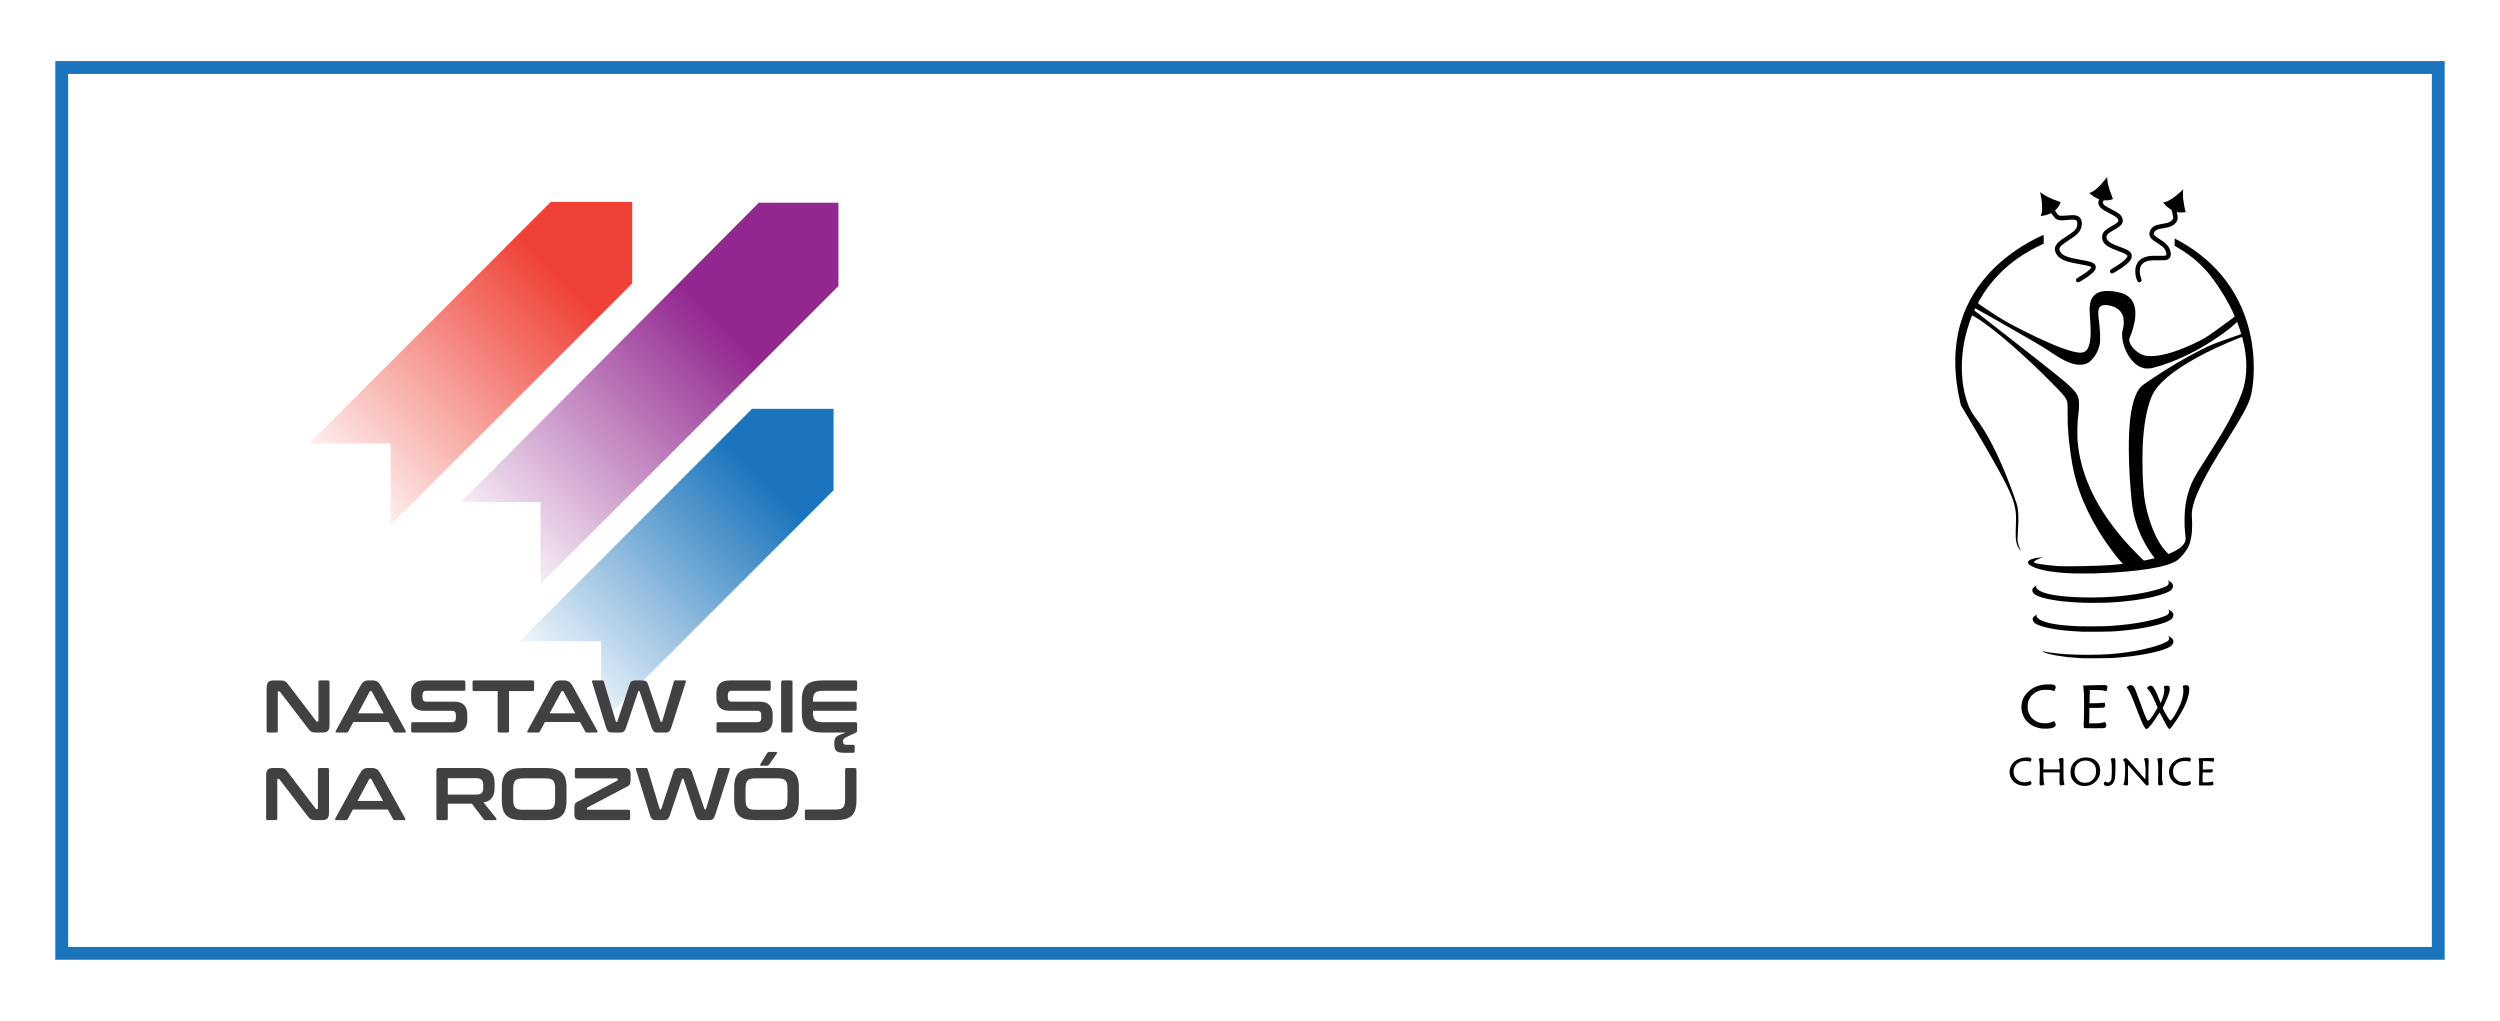 <?xml version="1.0" encoding="utf-8"?>
<!-- Generator: Adobe Illustrator 16.0.3, SVG Export Plug-In . SVG Version: 6.00 Build 0)  -->
<!DOCTYPE svg PUBLIC "-//W3C//DTD SVG 1.1//EN" "http://www.w3.org/Graphics/SVG/1.1/DTD/svg11.dtd">
<svg version="1.1" id="Warstwa_1" xmlns="http://www.w3.org/2000/svg" xmlns:xlink="http://www.w3.org/1999/xlink" x="0px" y="0px"
	 width="720px" height="294px" viewBox="40 53 720 294" enable-background="new 40 53 720 294" xml:space="preserve">
<g>
	<path fill="#414042" d="M120.459,274.189c0.343,0,0.628,0.015,0.857,0.043c0.229,0.029,0.429,0.09,0.6,0.182
		c0.172,0.094,0.336,0.223,0.493,0.386c0.157,0.165,0.335,0.384,0.536,0.654l7.974,10.46c0.057,0.101,0.15,0.149,0.278,0.149h0.192
		c0.114,0,0.172-0.072,0.172-0.214v-11.188c0-0.314,0.157-0.472,0.472-0.472h2.251c0.314,0,0.472,0.157,0.472,0.472v12.304
		c0,0.87-0.157,1.462-0.472,1.769s-0.801,0.46-1.458,0.46h-1.842c-0.33,0-0.604-0.014-0.826-0.044
		c-0.223-0.027-0.418-0.085-0.59-0.172c-0.171-0.086-0.339-0.211-0.503-0.375c-0.164-0.163-0.354-0.39-0.568-0.676l-7.994-10.458
		c-0.085-0.1-0.179-0.15-0.279-0.15h-0.193c-0.114,0-0.171,0.072-0.171,0.214v11.188c0,0.313-0.158,0.472-0.472,0.472h-2.251
		c-0.329,0-0.492-0.158-0.492-0.472v-12.304c0-0.87,0.157-1.462,0.472-1.768c0.314-0.308,0.8-0.461,1.457-0.461L120.459,274.189
		L120.459,274.189z"/>
	<path fill="#414042" d="M147.124,274.189c0.543,0,1,0.11,1.373,0.331c0.372,0.223,0.735,0.653,1.092,1.298l7.095,12.88
		c0.072,0.143,0.089,0.263,0.054,0.355c-0.036,0.093-0.14,0.14-0.311,0.14h-2.723c-0.243,0-0.408-0.092-0.493-0.278l-1.522-2.766
		h-10.074l-1.479,2.766c-0.1,0.187-0.265,0.278-0.493,0.278h-2.786c-0.187,0-0.298-0.047-0.333-0.14
		c-0.035-0.093-0.018-0.211,0.054-0.355l7.03-12.88c0.357-0.645,0.708-1.075,1.051-1.298c0.342-0.221,0.743-0.331,1.2-0.331H147.124
		z M142.966,283.663h7.373l-3.408-6.281c-0.058-0.099-0.136-0.148-0.236-0.148h-0.128c-0.1,0-0.178,0.05-0.235,0.148
		L142.966,283.663z"/>
	<path fill="#414042" d="M177.839,274.189c1.643,0,2.822,0.371,3.537,1.115c0.715,0.742,1.071,1.842,1.071,3.3v1.223
		c0,1.229-0.25,2.2-0.75,2.913c-0.5,0.715-1.314,1.174-2.443,1.372l3.665,4.544c0.072,0.072,0.093,0.179,0.064,0.322
		c-0.029,0.143-0.143,0.213-0.343,0.213h-2.765c-0.186,0-0.315-0.02-0.386-0.063c-0.071-0.042-0.142-0.113-0.214-0.214l-3.386-4.458
		h-6.923v4.264c0,0.314-0.158,0.472-0.472,0.472h-2.315c-0.33,0-0.493-0.157-0.493-0.472v-13.888c0-0.428,0.214-0.644,0.644-0.644
		L177.839,274.189L177.839,274.189z M168.965,281.841h8.209c0.729,0,1.243-0.157,1.543-0.472c0.3-0.313,0.45-0.793,0.45-1.436v-0.9
		c0-0.643-0.15-1.12-0.45-1.436c-0.3-0.313-0.814-0.47-1.543-0.47h-7.931c-0.186,0-0.279,0.085-0.279,0.256V281.841z"/>
	<path fill="#414042" d="M197.152,274.189c1.085,0,2.011,0.104,2.775,0.311c0.765,0.206,1.386,0.535,1.865,0.985
		c0.479,0.453,0.826,1.033,1.04,1.746c0.214,0.715,0.321,1.589,0.321,2.615v3.688c0,1.028-0.107,1.904-0.321,2.626
		c-0.214,0.723-0.561,1.307-1.04,1.757c-0.478,0.45-1.1,0.775-1.865,0.975c-0.764,0.202-1.69,0.301-2.775,0.301h-6.624
		c-1.085,0-2.007-0.101-2.765-0.301c-0.757-0.199-1.375-0.524-1.854-0.975c-0.479-0.45-0.829-1.034-1.05-1.757
		c-0.221-0.722-0.333-1.598-0.333-2.626v-3.688c0-1.026,0.11-1.9,0.333-2.615c0.221-0.713,0.571-1.296,1.05-1.746
		c0.479-0.45,1.096-0.778,1.854-0.985c0.757-0.207,1.679-0.311,2.765-0.311H197.152z M187.806,283.299
		c0,0.556,0.046,1.024,0.139,1.403c0.093,0.378,0.247,0.678,0.461,0.898c0.213,0.223,0.503,0.379,0.867,0.472
		c0.365,0.093,0.826,0.14,1.383,0.14h6.367c0.557,0,1.018-0.047,1.383-0.14c0.364-0.093,0.654-0.249,0.867-0.472
		c0.215-0.221,0.368-0.521,0.461-0.898c0.093-0.379,0.139-0.848,0.139-1.403v-3.216c0-0.558-0.046-1.025-0.139-1.404
		c-0.094-0.377-0.247-0.677-0.461-0.899c-0.213-0.221-0.503-0.377-0.867-0.472c-0.365-0.092-0.826-0.14-1.383-0.14h-6.367
		c-0.557,0-1.018,0.048-1.383,0.14c-0.363,0.095-0.654,0.251-0.867,0.472c-0.215,0.223-0.368,0.522-0.461,0.899
		c-0.093,0.379-0.139,0.847-0.139,1.404V283.299z"/>
	<path fill="#414042" d="M219.915,274.189c1.128,0,1.693,0.543,1.693,1.629v1.95c0,0.256-0.018,0.475-0.053,0.652
		c-0.036,0.179-0.094,0.337-0.173,0.472c-0.078,0.138-0.185,0.256-0.322,0.354c-0.135,0.1-0.31,0.206-0.524,0.321l-11.338,5.98
		c-0.128,0.072-0.192,0.18-0.192,0.323v0.148c0,0.129,0.071,0.193,0.215,0.193h11.767c0.329,0,0.493,0.158,0.493,0.472v2.036
		c0,0.313-0.165,0.472-0.493,0.472h-13.868c-0.6,0-1.033-0.132-1.296-0.396c-0.266-0.264-0.397-0.668-0.397-1.211v-1.95
		c0-0.257,0.014-0.475,0.043-0.652c0.029-0.179,0.079-0.336,0.15-0.472c0.071-0.137,0.171-0.254,0.3-0.354
		c0.128-0.101,0.299-0.207,0.515-0.321l11.296-6.003c0.128-0.07,0.192-0.178,0.192-0.321v-0.15c0-0.128-0.072-0.193-0.214-0.193
		h-11.66c-0.329,0-0.493-0.156-0.493-0.47v-2.037c0-0.314,0.164-0.471,0.493-0.471L219.915,274.189L219.915,274.189L219.915,274.189
		z"/>
	<path fill="#414042" d="M226.216,274.189c0.143,0,0.243,0.093,0.3,0.278l3.472,11.53c0.014,0.101,0.071,0.15,0.172,0.15h0.107
		c0.085,0,0.142-0.05,0.171-0.15l3.473-10.566c0.157-0.487,0.364-0.813,0.621-0.986c0.258-0.173,0.58-0.257,0.965-0.257h2.122
		c0.472,0,0.832,0.091,1.082,0.277s0.454,0.508,0.612,0.964l3.558,10.567c0.029,0.101,0.085,0.149,0.171,0.149h0.128
		c0.086,0,0.143-0.049,0.172-0.149l3.386-11.531c0.029-0.113,0.076-0.189,0.141-0.225c0.064-0.035,0.132-0.053,0.204-0.053h2.894
		c0.114,0,0.182,0.049,0.204,0.148c0.021,0.101,0.01,0.214-0.032,0.344l-4.116,12.881c-0.2,0.645-0.421,1.074-0.664,1.297
		c-0.243,0.222-0.571,0.331-0.987,0.331h-2.507c-0.415,0-0.74-0.112-0.975-0.341c-0.236-0.229-0.46-0.658-0.676-1.287l-3.365-10.182
		c-0.014-0.099-0.072-0.149-0.171-0.149h-0.086c-0.1,0-0.157,0.051-0.171,0.149l-3.408,10.182c-0.214,0.629-0.44,1.058-0.675,1.287
		c-0.236,0.229-0.561,0.341-0.975,0.341h-2.443c-0.244,0-0.454-0.02-0.632-0.063c-0.179-0.043-0.34-0.125-0.482-0.245
		c-0.143-0.122-0.269-0.291-0.376-0.504c-0.107-0.216-0.21-0.487-0.311-0.815l-3.944-12.881c-0.043-0.143-0.053-0.263-0.032-0.355
		c0.022-0.093,0.089-0.139,0.205-0.139h2.87v0.003H226.216z"/>
	<path fill="#414042" d="M264.069,274.189c1.085,0,2.012,0.104,2.776,0.311c0.764,0.206,1.386,0.535,1.865,0.985
		c0.479,0.453,0.826,1.033,1.039,1.746c0.215,0.715,0.322,1.589,0.322,2.615v3.688c0,1.028-0.107,1.904-0.322,2.626
		c-0.213,0.723-0.56,1.307-1.039,1.757s-1.101,0.775-1.865,0.975c-0.764,0.202-1.69,0.301-2.776,0.301h-6.623
		c-1.086,0-2.008-0.101-2.765-0.301c-0.758-0.199-1.375-0.524-1.854-0.975s-0.83-1.034-1.05-1.757
		c-0.222-0.722-0.333-1.598-0.333-2.626v-3.688c0-1.026,0.11-1.9,0.333-2.615c0.221-0.713,0.571-1.296,1.05-1.746
		s1.097-0.778,1.854-0.985c0.757-0.207,1.679-0.311,2.765-0.311H264.069z M254.723,283.299c0,0.556,0.046,1.024,0.14,1.403
		c0.093,0.378,0.247,0.678,0.46,0.898c0.215,0.223,0.503,0.379,0.868,0.472c0.365,0.093,0.826,0.14,1.383,0.14h6.367
		c0.557,0,1.018-0.047,1.383-0.14c0.364-0.093,0.653-0.249,0.867-0.472c0.215-0.221,0.368-0.521,0.461-0.898
		c0.093-0.379,0.139-0.848,0.139-1.403v-3.216c0-0.558-0.046-1.025-0.139-1.404c-0.093-0.377-0.247-0.677-0.461-0.899
		c-0.214-0.221-0.503-0.377-0.867-0.472c-0.365-0.092-0.826-0.14-1.383-0.14h-6.367c-0.557,0-1.018,0.048-1.383,0.14
		c-0.364,0.095-0.653,0.251-0.868,0.472c-0.214,0.223-0.368,0.522-0.46,0.899c-0.094,0.379-0.14,0.847-0.14,1.404V283.299z
		 M263.448,269.559c0.157,0,0.272,0.036,0.343,0.108c0.072,0.071,0.058,0.171-0.043,0.299l-2.186,3.151
		c-0.085,0.144-0.175,0.246-0.267,0.312c-0.093,0.063-0.218,0.096-0.376,0.096h-1.628c-0.158,0-0.271-0.035-0.343-0.107
		c-0.071-0.072-0.064-0.172,0.021-0.3l1.907-3.151c0.157-0.271,0.378-0.407,0.664-0.407H263.448L263.448,269.559z"/>
	<path fill="#414042" d="M286.189,274.189c0.314,0,0.472,0.157,0.472,0.472v8.873c0,1.028-0.107,1.904-0.321,2.626
		c-0.215,0.723-0.561,1.307-1.04,1.757c-0.48,0.45-1.1,0.775-1.865,0.975c-0.765,0.202-1.689,0.301-2.776,0.301h-8.36
		c-0.329,0-0.493-0.157-0.493-0.472v-2.101c0-0.313,0.164-0.472,0.493-0.472h8.253c0.557,0,1.018-0.048,1.383-0.141
		c0.363-0.092,0.654-0.249,0.868-0.472c0.214-0.222,0.365-0.52,0.45-0.898c0.086-0.379,0.128-0.854,0.128-1.427v-8.553
		c0-0.313,0.165-0.47,0.493-0.47L286.189,274.189L286.189,274.189z"/>
	
		<linearGradient id="SVGID_1_" gradientUnits="userSpaceOnUse" x1="-779.525" y1="230.086" x2="-710.628" y2="161.189" gradientTransform="matrix(1 0 0 1 958.08 -15.25)">
		<stop  offset="0" style="stop-color:#92278F;stop-opacity:0"/>
		<stop  offset="1" style="stop-color:#92278F"/>
	</linearGradient>
	<polygon fill="url(#SVGID_1_)" points="258.679,111.39 258.604,111.314 172.797,197.566 172.872,197.64 195.667,197.64 
		195.667,221.192 281.474,135.384 281.474,111.39 	"/>
	
		<linearGradient id="SVGID_2_" gradientUnits="userSpaceOnUse" x1="-822.458" y1="212.858" x2="-757.301" y2="147.701" gradientTransform="matrix(1 0 0 1 958.08 -15.25)">
		<stop  offset="0" style="stop-color:#EF4136;stop-opacity:0"/>
		<stop  offset="1" style="stop-color:#EF4136"/>
	</linearGradient>
	<polygon fill="url(#SVGID_2_)" points="222.076,134.475 222.076,111.154 198.755,111.154 198.681,111.08 129.112,180.648 
		129.187,180.721 152.508,180.721 152.508,204.044 152.583,204.117 222.151,134.549 	"/>
	
		<linearGradient id="SVGID_3_" gradientUnits="userSpaceOnUse" x1="-760.526" y1="268.491" x2="-698.544" y2="206.509" gradientTransform="matrix(1 0 0 1 958.08 -15.25)">
		<stop  offset="0" style="stop-color:#1C75BC;stop-opacity:0"/>
		<stop  offset="1" style="stop-color:#1C75BC"/>
	</linearGradient>
	<polygon fill="url(#SVGID_3_)" points="280.064,194.049 280.064,170.728 256.744,170.728 256.67,170.654 189.736,237.587 
		189.81,237.662 213.132,237.662 213.132,260.982 213.206,261.058 280.14,194.124 	"/>
	<path fill="#414042" d="M120.606,248.964c0.343,0,0.629,0.016,0.857,0.044c0.228,0.029,0.429,0.09,0.6,0.182
		c0.172,0.093,0.335,0.222,0.493,0.386c0.157,0.165,0.334,0.383,0.536,0.654l7.973,10.46c0.057,0.1,0.15,0.148,0.278,0.148h0.192
		c0.115,0,0.173-0.07,0.173-0.214v-11.188c0-0.313,0.157-0.472,0.472-0.472h2.251c0.314,0,0.472,0.158,0.472,0.472v12.304
		c0,0.871-0.158,1.463-0.472,1.77c-0.315,0.308-0.801,0.459-1.458,0.459h-1.842c-0.33,0-0.604-0.014-0.827-0.041
		c-0.222-0.03-0.417-0.087-0.589-0.173c-0.171-0.087-0.34-0.212-0.504-0.376c-0.165-0.164-0.354-0.39-0.568-0.676l-7.995-10.46
		c-0.086-0.101-0.179-0.148-0.279-0.148h-0.192c-0.115,0-0.171,0.072-0.171,0.214v11.188c0,0.314-0.157,0.472-0.472,0.472h-2.251
		c-0.329,0-0.493-0.157-0.493-0.472v-12.303c0-0.87,0.157-1.463,0.472-1.77c0.314-0.306,0.8-0.459,1.458-0.459H120.606
		L120.606,248.964z"/>
	<path fill="#414042" d="M147.271,248.964c0.543,0,1,0.111,1.371,0.332c0.372,0.223,0.736,0.654,1.094,1.297l7.095,12.881
		c0.071,0.143,0.089,0.263,0.053,0.354c-0.035,0.095-0.139,0.141-0.31,0.141h-2.723c-0.243,0-0.408-0.092-0.493-0.278l-1.522-2.764
		H141.76l-1.479,2.764c-0.1,0.187-0.264,0.278-0.493,0.278h-2.787c-0.187,0-0.297-0.046-0.332-0.141
		c-0.036-0.091-0.019-0.209,0.053-0.354l7.03-12.881c0.357-0.643,0.707-1.074,1.051-1.297c0.342-0.221,0.743-0.332,1.2-0.332
		H147.271z M143.113,258.438h7.373l-3.407-6.28c-0.058-0.1-0.136-0.15-0.237-0.15h-0.128c-0.1,0-0.179,0.051-0.235,0.15
		L143.113,258.438z"/>
	<path fill="#414042" d="M173.548,248.964c0.314,0,0.472,0.158,0.472,0.472v2.036c0,0.315-0.157,0.472-0.472,0.472h-10.738
		c-0.415,0-0.708,0.107-0.879,0.321c-0.172,0.215-0.257,0.509-0.257,0.879v0.729c0,0.801,0.371,1.2,1.114,1.2h8.038
		c1.243,0,2.179,0.318,2.808,0.954c0.629,0.637,0.943,1.548,0.943,2.733v1.713c0,1.044-0.307,1.887-0.922,2.53
		c-0.614,0.645-1.571,0.964-2.873,0.964h-11.874c-0.33,0-0.493-0.156-0.493-0.471v-2.036c0-0.314,0.164-0.472,0.493-0.472h11.252
		c0.414,0,0.708-0.107,0.878-0.322c0.172-0.213,0.258-0.507,0.258-0.878v-0.878c0-0.802-0.372-1.201-1.115-1.201h-8.037
		c-1.243,0-2.18-0.318-2.809-0.955c-0.628-0.636-0.942-1.547-0.942-2.731v-1.565c0-1.042,0.307-1.886,0.922-2.53
		c0.614-0.643,1.571-0.964,2.873-0.964H173.548L173.548,248.964z"/>
	<path fill="#414042" d="M193.332,248.964c0.33,0,0.493,0.158,0.493,0.472v2.101c0,0.33-0.164,0.492-0.493,0.492h-6.73v11.467
		c0,0.314-0.157,0.472-0.472,0.472h-2.335c-0.315,0-0.472-0.157-0.472-0.472v-11.467h-6.73c-0.329,0-0.494-0.163-0.494-0.492v-2.101
		c0-0.313,0.165-0.472,0.494-0.472H193.332z"/>
	<path fill="#414042" d="M202.463,248.964c0.542,0,0.999,0.111,1.371,0.332c0.372,0.223,0.736,0.654,1.094,1.297l7.095,12.881
		c0.071,0.143,0.088,0.263,0.053,0.354c-0.035,0.095-0.139,0.141-0.311,0.141h-2.722c-0.243,0-0.408-0.092-0.493-0.278l-1.522-2.764
		h-10.075l-1.479,2.764c-0.101,0.187-0.265,0.278-0.493,0.278h-2.787c-0.186,0-0.297-0.046-0.332-0.141
		c-0.035-0.091-0.018-0.209,0.053-0.354l7.031-12.881c0.356-0.643,0.708-1.074,1.05-1.297c0.343-0.221,0.743-0.332,1.2-0.332
		H202.463z M198.305,258.438h7.374l-3.408-6.28c-0.058-0.1-0.137-0.15-0.236-0.15h-0.128c-0.1,0-0.179,0.051-0.237,0.15
		L198.305,258.438z"/>
	<path fill="#414042" d="M213.588,248.964c0.142,0,0.242,0.093,0.299,0.279l3.473,11.531c0.014,0.101,0.071,0.149,0.172,0.149h0.107
		c0.085,0,0.143-0.049,0.172-0.149l3.472-10.567c0.157-0.486,0.364-0.815,0.622-0.987c0.257-0.171,0.579-0.256,0.965-0.256h2.121
		c0.472,0,0.833,0.093,1.083,0.276c0.25,0.188,0.453,0.509,0.611,0.965l3.558,10.567c0.028,0.101,0.085,0.15,0.171,0.15h0.128
		c0.085,0,0.142-0.05,0.171-0.15l3.387-11.532c0.029-0.112,0.075-0.188,0.14-0.224c0.064-0.035,0.132-0.053,0.204-0.053h2.894
		c0.113,0,0.182,0.048,0.203,0.148c0.022,0.101,0.012,0.214-0.032,0.342l-4.116,12.882c-0.201,0.645-0.421,1.077-0.664,1.298
		c-0.243,0.223-0.571,0.331-0.985,0.331h-2.508c-0.414,0-0.74-0.113-0.975-0.342c-0.235-0.229-0.46-0.658-0.676-1.287l-3.366-10.18
		c-0.014-0.101-0.071-0.15-0.171-0.15h-0.086c-0.1,0-0.157,0.05-0.171,0.15l-3.409,10.18c-0.214,0.63-0.438,1.059-0.675,1.287
		s-0.562,0.342-0.976,0.342h-2.443c-0.242,0-0.453-0.021-0.631-0.063s-0.34-0.125-0.483-0.246c-0.143-0.12-0.267-0.291-0.375-0.504
		c-0.107-0.215-0.211-0.485-0.311-0.815l-3.943-12.882c-0.043-0.142-0.054-0.259-0.032-0.354c0.021-0.092,0.089-0.14,0.203-0.14
		h2.873V248.964L213.588,248.964z"/>
	<path fill="#414042" d="M261.493,248.964c0.314,0,0.472,0.158,0.472,0.472v2.036c0,0.315-0.157,0.472-0.472,0.472h-10.74
		c-0.414,0-0.707,0.107-0.879,0.321c-0.171,0.215-0.256,0.509-0.256,0.879v0.729c0,0.801,0.372,1.2,1.115,1.2h8.038
		c1.243,0,2.179,0.318,2.807,0.954c0.63,0.637,0.943,1.548,0.943,2.733v1.713c0,1.044-0.306,1.887-0.921,2.53
		c-0.614,0.645-1.572,0.964-2.873,0.964h-11.875c-0.329,0-0.492-0.156-0.492-0.471v-2.036c0-0.314,0.164-0.472,0.492-0.472h11.253
		c0.414,0,0.708-0.107,0.879-0.322c0.171-0.213,0.256-0.507,0.256-0.878v-0.878c0-0.802-0.373-1.201-1.115-1.201h-8.038
		c-1.243,0-2.18-0.318-2.808-0.955c-0.629-0.636-0.943-1.547-0.943-2.731v-1.565c0-1.042,0.307-1.886,0.921-2.53
		c0.615-0.643,1.572-0.964,2.873-0.964H261.493L261.493,248.964z"/>
	<path fill="#414042" d="M267.773,248.964c0.314,0,0.472,0.158,0.472,0.472v14.062c0,0.314-0.158,0.471-0.472,0.471h-2.315
		c-0.33,0-0.493-0.156-0.493-0.471v-14.062c0-0.313,0.164-0.472,0.493-0.472H267.773z"/>
	<path fill="#414042" d="M283.592,263.968h-6.666c-1.086,0-2.008-0.099-2.765-0.299c-0.758-0.2-1.376-0.524-1.854-0.976
		c-0.48-0.45-0.829-1.035-1.051-1.757c-0.221-0.722-0.332-1.597-0.332-2.627v-3.687c0-1.028,0.11-1.901,0.332-2.615
		c0.221-0.715,0.571-1.297,1.051-1.746c0.479-0.451,1.096-0.778,1.854-0.986c0.757-0.207,1.678-0.312,2.765-0.312h9.431
		c0.329,0,0.493,0.158,0.493,0.472v2.036c0,0.315-0.165,0.472-0.493,0.472h-9.367c-0.557,0-1.019,0.048-1.382,0.14
		c-0.365,0.093-0.658,0.251-0.879,0.472c-0.222,0.223-0.375,0.522-0.461,0.901c-0.085,0.377-0.128,0.846-0.128,1.401v0.216h12.11
		c0.315,0,0.472,0.157,0.472,0.472v1.691c0,0.315-0.157,0.472-0.472,0.472h-12.11v0.364c0,0.557,0.043,1.025,0.128,1.403
		c0.086,0.379,0.24,0.679,0.461,0.899c0.221,0.223,0.514,0.379,0.879,0.472c0.364,0.093,0.825,0.14,1.382,0.14h9.367
		c0.329,0,0.493,0.157,0.493,0.472v2.036c0,0.214-0.093,0.364-0.279,0.45l-2.701,1.286c-0.458,0.214-0.75,0.407-0.878,0.58
		c-0.128,0.172-0.194,0.406-0.194,0.706c0,0.388,0.079,0.647,0.236,0.783c0.157,0.137,0.465,0.204,0.922,0.204h1.801
		c0.257,0,0.385,0.128,0.385,0.388v1.522c0,0.256-0.128,0.385-0.385,0.385h-2.723c-0.542,0-0.99-0.042-1.34-0.129
		c-0.35-0.085-0.631-0.229-0.847-0.427c-0.214-0.201-0.364-0.469-0.45-0.803c-0.086-0.337-0.129-0.755-0.129-1.255
		c0-0.344,0.022-0.646,0.064-0.911c0.043-0.266,0.122-0.5,0.237-0.708c0.113-0.206,0.271-0.382,0.472-0.524
		c0.201-0.143,0.457-0.271,0.771-0.387L283.592,263.968z"/>
	<path fill="#010101" d="M644.732,273.895c-0.324-1.205-1.223-2.137-2.434-2.521c-2.154-0.683-4.582,0.169-5.502,1.929
		c-0.375,0.717-0.477,1.151-0.477,2.07c0,0.687,0.021,0.875,0.137,1.244c0.215,0.687,0.455,1.085,0.963,1.593
		c0.631,0.631,1.27,0.957,2.221,1.131h0.002c0.434,0.079,1.49,0.016,1.977-0.121c1.514-0.423,2.713-1.624,3.113-3.125
		C644.871,275.578,644.871,274.412,644.732,273.895z M643.49,276.341c-0.324,0.956-1.088,1.695-2.041,1.979
		c-0.393,0.116-1.152,0.162-1.537,0.093c-1.74-0.313-2.725-1.936-2.375-3.904c0.268-1.494,1.477-2.463,3.074-2.467
		c1.355-0.003,2.414,0.657,2.859,1.785C643.73,274.484,643.738,275.605,643.49,276.341z"/>
	<path fill="#010101" d="M646.49,279.332c-0.584-0.177-0.752-0.66-0.391-1.112l0.129-0.165l0.26,0.149
		c0.527,0.301,1.127,0.15,1.398-0.353c0.234-0.431,0.291-0.854,0.322-2.433c0.033-1.614-0.039-2.713-0.219-3.417
		c-0.063-0.244-0.113-0.451-0.113-0.461c0-0.066,0.813-0.254,0.971-0.226c0.361,0.067,0.389,0.174,0.408,1.76
		c0.021,1.481-0.061,3.497-0.164,4.091c-0.236,1.356-0.947,2.136-2,2.201C646.871,279.384,646.598,279.366,646.49,279.332z"/>
	<path fill="#010101" d="M622.605,279.276c-1.398-0.146-2.527-0.784-3.215-1.814c-0.818-1.223-0.84-2.937-0.051-4.157
		c0.801-1.238,2.092-1.953,3.855-2.136c0.74-0.075,1.451-0.006,1.682,0.166c0.201,0.149,0.223,0.441,0.057,0.794
		c-0.107,0.228-0.145,0.264-0.248,0.233c-0.703-0.222-1.609-0.268-2.316-0.116c-1.748,0.369-2.756,1.93-2.383,3.688
		c0.127,0.599,0.354,1.011,0.811,1.468c0.641,0.64,1.299,0.896,2.289,0.896c0.584,0,1.07-0.096,1.447-0.287l0.225-0.117l0.129,0.179
		c0.07,0.101,0.141,0.295,0.154,0.437c0.023,0.214,0.008,0.281-0.102,0.397c-0.174,0.183-0.557,0.308-1.164,0.378
		C623.24,279.344,623.25,279.344,622.605,279.276L622.605,279.276z"/>
	<path fill="#010101" d="M668.729,279.302c-1.736-0.161-3.01-0.941-3.645-2.232c-1.143-2.315,0.158-4.908,2.852-5.688
		c1.164-0.339,2.713-0.318,2.961,0.038c0.121,0.174,0.113,0.346-0.035,0.688c-0.105,0.245-0.143,0.285-0.246,0.255
		c-0.594-0.169-0.822-0.203-1.336-0.203c-1.127,0.002-1.979,0.312-2.609,0.949c-0.582,0.588-0.838,1.224-0.838,2.065
		c0,0.614,0.08,0.999,0.314,1.473c0.33,0.668,0.949,1.214,1.686,1.492c0.297,0.11,0.459,0.128,1.184,0.129
		c0.816,0.002,0.852-0.004,1.26-0.181l0.422-0.184l0.145,0.245c0.162,0.278,0.182,0.529,0.059,0.708
		c-0.133,0.189-0.605,0.36-1.168,0.425C669.227,279.337,669.131,279.34,668.729,279.302L668.729,279.302z"/>
	<path fill="#010101" d="M657.393,278.397c-0.447-0.484-1.357-1.508-2.018-2.272c-1.123-1.296-2.061-2.354-2.389-2.693l-0.141-0.144
		l0.02,2.856l0.02,2.857l-0.139,0.11c-0.078,0.066-0.225,0.111-0.359,0.111c-0.236,0-0.863-0.208-0.863-0.289
		c0-0.023,0.047-0.159,0.109-0.298c0.184-0.416,0.291-1.081,0.35-2.175c0.111-2,0.057-3.577-0.143-4.054
		c-0.047-0.112-0.166-0.28-0.268-0.373l-0.182-0.171l0.248-0.23c0.314-0.287,0.58-0.35,0.865-0.196
		c0.127,0.068,0.707,0.696,1.494,1.616c0.711,0.83,1.871,2.159,2.578,2.96l1.287,1.454l0.043-1.192
		c0.074-2.155-0.07-3.891-0.371-4.487c-0.133-0.262-0.119-0.277,0.326-0.413c0.344-0.104,0.5-0.109,0.695-0.02
		c0.268,0.121,0.285,0.324,0.232,2.16c-0.068,2.077-0.068,3.898-0.008,4.794l0.045,0.678l-0.289,0.147
		c-0.16,0.079-0.299,0.146-0.311,0.146C658.217,279.282,657.842,278.884,657.393,278.397L657.393,278.397z"/>
	<path fill="#010101" d="M627.564,279.139c-0.07-0.051-0.146-0.187-0.168-0.302s-0.006-1.178,0.037-2.36
		c0.078-2.32,0.031-3.808-0.146-4.436c-0.141-0.487-0.143-0.476,0.203-0.617c0.578-0.236,0.93-0.148,1.039,0.259
		c0.035,0.14,0.037,0.644,0.002,1.431c-0.027,0.669-0.053,1.274-0.053,1.346l-0.002,0.131h2.383h2.383l-0.041-0.912
		c-0.043-0.985-0.109-1.511-0.234-1.877l-0.082-0.234l0.271-0.119c0.396-0.176,0.814-0.2,0.994-0.053l0.143,0.116l-0.02,2.799
		c-0.021,2.937,0.018,3.728,0.221,4.327l0.105,0.311l-0.254,0.11c-0.32,0.142-0.758,0.192-0.961,0.114
		c-0.246-0.096-0.268-0.308-0.234-2.092l0.031-1.622h-2.363h-2.363l0.037,1.202c0.035,1.145,0.131,1.894,0.27,2.156
		c0.059,0.109,0.039,0.133-0.213,0.242C628.18,279.227,627.732,279.262,627.564,279.139L627.564,279.139z"/>
	<path fill="#010101" d="M661.732,279.155c-0.242-0.122-0.242-0.101-0.164-3.348c0.053-2.242-0.002-3.359-0.193-3.927l-0.107-0.314
		l0.268-0.121c0.344-0.151,0.783-0.195,0.969-0.097c0.236,0.128,0.268,0.394,0.201,1.722c-0.078,1.513-0.078,4.056-0.002,4.726
		c0.033,0.282,0.107,0.656,0.168,0.832l0.107,0.32l-0.26,0.112C662.408,279.199,661.91,279.248,661.732,279.155L661.732,279.155z"/>
	<path fill="#010101" d="M673.359,279.138c-0.057-0.069-0.057-0.503,0-2.13c0.086-2.456,0.018-4.841-0.15-5.52
		c-0.029-0.122-0.027-0.124,1.783-0.17c2.064-0.053,2.338-0.048,2.492,0.032c0.188,0.102,0.234,0.325,0.135,0.654
		c-0.133,0.448-0.121,0.442-0.582,0.321c-0.318-0.081-0.633-0.107-1.486-0.108l-1.08-0.003l-0.039,0.478
		c-0.021,0.262-0.029,0.803-0.02,1.201l0.02,0.724h0.693c0.383,0,1.002-0.017,1.373-0.041l0.678-0.042l0.063,0.228
		c0.078,0.293,0.023,0.504-0.164,0.627c-0.133,0.084-0.305,0.096-1.404,0.078l-1.254-0.017l-0.037,0.134
		c-0.02,0.074-0.037,0.71-0.037,1.415v1.283l0.594,0.038c0.668,0.046,1.631-0.034,2.008-0.169c0.139-0.048,0.27-0.088,0.295-0.088
		c0.068,0,0.232,0.445,0.232,0.634c0,0.511-0.061,0.525-2.219,0.525C673.705,279.224,673.42,279.211,673.359,279.138
		L673.359,279.138z"/>
	<path fill="#010101" d="M657.84,262.729c-0.49-0.51-0.967-1.576-2.615-5.879c-1.314-3.434-1.914-4.765-2.488-5.521l-0.275-0.362
		l0.236-0.212c0.627-0.568,1.324-0.578,1.797-0.027c0.299,0.351,0.572,1.007,1.578,3.814c1.275,3.561,1.633,4.482,2.072,5.366
		c0.367,0.745,0.465,0.802,0.832,0.48c0.426-0.372,1.557-2.023,2.191-3.2l0.219-0.405l-0.523-1.224
		c-0.963-2.248-1.709-3.584-2.299-4.126l-0.264-0.245l0.154-0.203c0.324-0.426,0.896-0.63,1.268-0.453
		c0.543,0.255,1.314,1.717,2.234,4.223l0.275,0.752l0.17-0.376c0.742-1.631,1.041-3.029,0.865-4.016l-0.078-0.455l0.146-0.054
		c0.797-0.304,1.447-0.143,1.545,0.386c0.16,0.851-0.301,2.312-1.537,4.874l-0.51,1.051l0.434,0.832
		c0.557,1.065,1.258,2.248,1.51,2.541c0.107,0.125,0.242,0.23,0.303,0.23c0.129,0,0.545-0.457,0.883-0.972
		c0.674-1.025,1.641-2.871,2.066-3.943c0.736-1.847,0.971-3.793,0.609-4.995c-0.045-0.143,0.607-0.307,1.068-0.273
		c0.65,0.048,0.863,0.445,0.799,1.49c-0.086,1.361-0.639,3.142-1.539,4.962c-0.986,1.986-3.482,5.783-4.047,6.151
		c-0.125,0.081-0.145,0.074-0.377-0.171c-0.34-0.357-0.896-1.322-1.795-3.107c-0.607-1.208-0.777-1.502-0.824-1.429
		c-0.383,0.626-1.777,2.693-2.154,3.2c-0.6,0.798-1.199,1.415-1.463,1.508C658.113,263.007,658.102,263.002,657.84,262.729
		L657.84,262.729z"/>
	<path fill="#010101" d="M628.217,262.83c-1.836-0.192-3.334-0.893-4.465-2.092c-1.889-2.002-2.123-5.205-0.551-7.482
		c0.605-0.877,1.854-1.924,2.807-2.355c1.162-0.526,2.186-0.749,3.646-0.792c1.648-0.048,2.168,0.082,2.348,0.599
		c0.072,0.209,0.072,0.268-0.02,0.55c-0.057,0.174-0.164,0.421-0.24,0.553l-0.139,0.24l-0.307-0.114
		c-0.508-0.195-1.107-0.279-1.965-0.279c-1.777,0-3.008,0.46-4.078,1.528c-0.447,0.446-0.568,0.612-0.795,1.077
		c-0.361,0.736-0.451,1.106-0.486,1.998c-0.021,0.612-0.006,0.86,0.088,1.319c0.303,1.46,1.279,2.669,2.658,3.294
		c0.609,0.276,1.18,0.399,2.014,0.434c0.928,0.04,1.646-0.088,2.357-0.425l0.465-0.219l0.119,0.143
		c0.063,0.079,0.182,0.281,0.26,0.454c0.344,0.74-0.078,1.236-1.26,1.477C630.117,262.852,628.883,262.897,628.217,262.83z"/>
	<path fill="#010101" d="M640.355,262.709c-0.299-0.11-0.301-0.153-0.188-2.743c0.08-1.781,0.08-6.053,0.002-7.343
		c-0.033-0.549-0.098-1.256-0.143-1.571c-0.047-0.317-0.084-0.593-0.084-0.615c0-0.035,3.793-0.128,5.678-0.139
		c0.875-0.004,1.111,0.057,1.246,0.32c0.145,0.281,0.076,0.729-0.203,1.332l-0.072,0.152l-0.414-0.131
		c-0.619-0.196-1.307-0.259-2.891-0.259h-1.432v0.739c0,0.405-0.016,1.266-0.039,1.912l-0.039,1.172l1.182-0.002
		c1.127-0.001,2.221-0.058,2.869-0.144l0.299-0.041l0.102,0.303c0.191,0.579,0.023,1.031-0.43,1.157
		c-0.117,0.032-1.035,0.059-2.131,0.059h-1.928v1.402c0,0.772-0.016,1.777-0.039,2.23l-0.037,0.826l1.385-0.002
		c1.49,0,2.264-0.078,2.811-0.286c0.172-0.064,0.34-0.118,0.375-0.118c0.115,0,0.377,0.677,0.379,0.979
		c0.002,0.39-0.123,0.608-0.426,0.734c-0.227,0.096-0.484,0.104-2.988,0.108C641.689,262.744,640.412,262.729,640.355,262.709
		L640.355,262.709z"/>
	<path fill="#010101" d="M640,242.583c-0.176-0.011-0.814-0.048-1.42-0.079c-4.162-0.232-8.305-0.932-9.994-1.688
		c-0.383-0.173-0.547-0.331-0.271-0.26c1.203,0.298,4.17,0.678,6.619,0.846c3.535,0.242,9.084,0.242,12.51-0.001
		c4.824-0.344,9.756-1.207,13.465-2.353c1.586-0.491,2.984-1.082,3.412-1.442c0.504-0.423,0.547-1.036,0.096-1.431
		c-0.066-0.057,0.074-0.011,0.309,0.105c1.58,0.775,1.635,2.145,0.123,3.042c-1.982,1.175-7.543,2.389-13.523,2.948
		c-2.803,0.263-3.771,0.303-7.441,0.32C641.922,242.598,640.176,242.595,640,242.583L640,242.583z"/>
	<path fill="#010101" d="M639.826,234.938c-3.148-0.161-4.23-0.241-6.066-0.46c-2.375-0.279-4.396-0.681-5.848-1.155
		c-1.535-0.504-2.158-0.902-2.396-1.525c-0.238-0.642-0.049-1.082,0.676-1.566c0.455-0.307,0.609-0.345,0.377-0.096
		c-0.121,0.128-0.127,0.157-0.061,0.359c0.109,0.336,0.59,0.77,1.186,1.073c1.775,0.912,4.555,1.418,9.555,1.739
		c1.586,0.104,8.396,0.104,9.963,0c4.061-0.264,7.24-0.649,10.367-1.265c3.252-0.639,6.061-1.504,6.734-2.074
		c0.244-0.206,0.418-0.548,0.418-0.818c0-0.221-0.193-0.603-0.303-0.603c-0.035,0-0.049-0.016-0.029-0.034
		c0.063-0.063,0.758,0.335,1.033,0.595c0.674,0.631,0.691,1.375,0.047,2.075c-0.316,0.342-0.834,0.647-1.672,0.984
		c-2.623,1.054-7.559,2.013-12.773,2.487c-2.572,0.234-3.58,0.275-7.211,0.292C641.83,234.951,640.033,234.95,639.826,234.938
		L639.826,234.938z"/>
	<path fill="#010101" d="M640,226.595c-2.559-0.107-4.277-0.23-6.055-0.428c-4.076-0.455-7.33-1.326-8.191-2.188
		c-0.357-0.358-0.52-0.832-0.416-1.215c0.102-0.377,0.264-0.57,0.748-0.887c0.445-0.291,0.59-0.326,0.369-0.089
		c-0.104,0.11-0.115,0.164-0.072,0.315c0.236,0.831,1.877,1.631,4.348,2.124c4.672,0.935,13.205,1.12,20.068,0.437
		c2.52-0.252,5.418-0.688,7.475-1.128c2.863-0.612,5.324-1.407,5.932-1.919c0.406-0.342,0.52-0.883,0.264-1.259
		c-0.078-0.115-0.123-0.209-0.098-0.209c0.104,0,0.779,0.447,1.002,0.664c0.648,0.627,0.6,1.464-0.127,2.143
		c-0.568,0.53-2.297,1.219-4.428,1.76c-3.771,0.96-8.742,1.621-13.957,1.86C645.748,226.624,641.049,226.641,640,226.595
		L640,226.595z"/>
	<path fill="#010101" d="M688.211,150.007c-2.402-11.971-9.445-21.453-20.469-27.551c-0.463-0.256-0.977-0.535-1.145-0.619
		l-0.303-0.154v1.066v1.066l0.594,0.333c2.041,1.149,4.252,2.722,5.98,4.256c0.824,0.732,2.359,2.302,2.973,3.039
		c2.158,2.596,4.568,6.253,6.305,9.585c0.516,0.983,1.385,2.818,1.439,3.035c0.029,0.121-0.174,0.288-2.1,1.698
		c-5.229,3.833-6.141,4.45-7.924,5.356c-5.613,2.849-10.676,4.452-14.045,4.449c-1.73-0.004-2.771-0.325-3.971-1.229
		c-1.189-0.896-2.014-1.971-2.264-2.954c-0.123-0.473-0.08-0.756,0.209-1.463c0.58-1.413,1.09-3.163,1.336-4.575
		c0.17-0.961,0.211-2.528,0.094-3.302c-0.313-2.028-1.271-3.418-2.936-4.258c-1.162-0.585-3.176-0.984-4.977-0.984
		c-1.338,0-2.211,0.183-3.09,0.646c-0.473,0.252-1.125,0.898-1.396,1.388c-0.674,1.214-0.832,2.568-0.621,5.341
		c0.275,3.663,0.275,5.604,0.008,7.178c-0.359,2.09-1.152,3.123-2.471,3.212c-2.316,0.157-7.98-1.967-16.123-6.046
		c-3.844-1.925-5.68-2.933-8.051-4.409c-2.059-1.287-5.613-3.695-5.615-3.811c-0.002-0.035,0.213-0.438,0.479-0.897
		c3.961-6.896,9.719-12.087,17.492-15.772l0.967-0.459v-1.265c0-0.997-0.016-1.264-0.074-1.264c-0.109,0-2.949,1.412-3.834,1.907
		c-11.4,6.369-18.52,15.466-20.787,26.559c-1.211,5.92-1.016,12.484,0.582,19.459l0.264,1.156l1.521,2.55
		c5.727,9.607,9.625,16.438,11.383,19.954c0.5,1,0.75,1.542,1.541,3.343c0.563,1.287,1.008,2.788,1.238,4.195
		c0.215,1.31,0.238,2.079,0.145,4.712c-0.111,3.04-0.057,4.025,0.271,5.157c0.172,0.586,0.578,1.337,0.945,1.736l0.318,0.349
		l-0.258-0.493c-0.293-0.556-0.559-1.326-0.695-1.98c-0.119-0.599-0.113-1.507,0.029-3.577c0.248-3.635,0.127-6.055-0.379-7.607
		c-0.939-2.876-2.641-7.352-4.012-10.551c-2.498-5.822-5.24-10.843-7.48-13.696c-0.684-0.87-1.313-1.808-1.676-2.491
		c-1.178-2.218-2.049-5.316-2.408-8.543c-0.445-4.004-0.189-8.384,0.729-12.539c0.537-2.425,1.852-6.44,2.088-6.381
		c0.17,0.041,1.174,0.65,2.219,1.346c4.891,3.252,12.986,10.315,20.477,17.874c3.086,3.11,3.922,4.058,4.346,4.914
		c0.391,0.781,0.402,0.922,0.393,4.146c-0.006,2.914,0.033,3.937,0.246,6.278c0.309,3.399,0.947,7.822,1.475,10.195
		c1.689,7.624,5.525,15.606,11.023,22.934c1.418,1.891,3.008,3.777,3.209,3.805c0.143,0.019-1.742,0.23-3.26,0.364
		c-3.088,0.272-12.764,0.478-15.434,0.327c-1.275-0.072-4.924-0.508-5.873-0.702c-0.625-0.127-1.029-0.292-1.088-0.439
		c-0.016-0.047,0.018-0.14,0.076-0.205c0.246-0.271,1.559-0.914,2.283-1.12l0.314-0.089l-0.52,0.034
		c-1.5,0.096-2.891,0.424-3.455,0.814c-0.307,0.211-0.418,0.434-0.379,0.771c0.023,0.225,0.068,0.299,0.281,0.483
		c0.332,0.291,1.361,0.793,2.213,1.084c2.354,0.803,6.043,1.324,10.375,1.468v0.002c1.275,0.043,5.342,0.03,6.748-0.019
		c12.334-0.442,20.441-1.753,23.361-3.775c0.961-0.669,2.604-2.659,3.158-3.831c0.916-1.938,1.271-4.777,1.043-8.354
		c-0.047-0.761-0.047-1.178,0.002-1.665c0.234-2.24,1.08-4.661,2.908-8.322c1.578-3.16,3.295-6.114,7.117-12.248
		c3.357-5.392,4.59-7.484,5.646-9.597c1.037-2.08,1.42-3.317,1.762-5.725C689.355,160.051,689.178,154.833,688.211,150.007z
		 M659.932,213.916c-0.34,0.08-0.994,0.227-1.459,0.322c-0.459,0.096-0.895,0.188-0.959,0.204c-0.1,0.021-0.479-0.331-1.941-1.81
		c-1.822-1.842-3.125-3.249-4.457-4.822c-7.363-8.68-11.623-17.633-12.646-26.556c-0.174-1.535-0.223-2.688-0.189-4.717
		c0.031-2.005,0.086-2.763,0.34-4.695c0.189-1.443,0.189-3.271,0-4.025c-0.168-0.674-0.488-1.323-0.955-1.94
		c-0.445-0.588-1.918-2.04-2.971-2.929c-2.563-2.167-11.943-9.561-22.814-17.978c-1.783-1.38-3.256-2.519-3.266-2.53
		c-0.029-0.021,0.23-0.657,0.266-0.657s0.527,0.276,4.68,2.625c9.439,5.34,14.654,8.381,16.447,9.594
		c2.955,1.997,4.275,2.76,5.865,3.383c1.297,0.509,2.313,0.705,3.424,0.659c1.74-0.072,2.861-0.805,4.129-2.709
		c0.605-0.906,1.102-2.143,1.305-3.258c0.211-1.139,0.1-4.314-0.23-6.646c-0.227-1.588-0.256-2.83-0.08-3.358
		c0.16-0.487,0.438-0.829,0.832-1.021c0.299-0.146,0.416-0.169,0.986-0.187c0.447-0.015,0.795,0.009,1.121,0.076
		c1.906,0.387,3.188,1.242,3.82,2.551c0.332,0.688,0.412,1.046,0.447,2.01c0.033,0.969-0.02,1.454-0.285,2.498
		c-0.162,0.62-0.18,0.801-0.18,1.488c0.002,1.291,0.318,2.678,0.969,4.24c0.584,1.408,1.371,2.608,2.346,3.579
		c0.852,0.85,1.646,1.337,2.697,1.655c0.465,0.142,0.613,0.159,1.361,0.159c0.803,0.001,0.883-0.012,1.764-0.242
		c6.012-1.579,12.596-4.734,18.703-8.967c2.098-1.455,3.395-2.464,4.736-3.681l0.561-0.509l0.184,0.478
		c0.33,0.855,0.992,2.887,0.967,2.958c-0.031,0.079-1.826,0.74-4.85,1.778c-2.912,1.003-4.271,1.582-7.152,3.04
		c-4.037,2.043-8.805,4.854-13.234,7.807c-2.268,1.512-3.162,2.153-3.57,2.556c-1.775,1.764-2.893,5.589-3.35,11.472
		c-0.41,5.286-0.18,13.363,0.605,21.256c0.303,3.047,0.822,5.354,1.801,8.018c1.025,2.788,2.645,5.767,4.379,8.065l0.467,0.62
		L659.932,213.916z M686.098,164.835c-0.498,1.737-1.492,4.089-2.984,7.077c-1.943,3.892-3.514,6.535-8.443,14.226
		c-2.727,4.255-3.455,5.628-4.225,7.975c-0.867,2.655-1.236,4.955-1.297,8.138c-0.035,1.835,0.02,3.01,0.223,4.807
		c0.104,0.901,0.111,1.134,0.055,1.469c-0.205,1.243-1.396,2.387-3.551,3.419h0.002c-0.488,0.235-0.996,0.466-1.127,0.518
		l-0.24,0.09l-0.572-0.589c-1.518-1.564-2.846-3.81-4.039-6.83c-1.115-2.832-2.053-6.457-2.377-9.197
		c-0.17-1.44-0.328-3.648-0.439-6.139c-0.078-1.779-0.078-6.57,0-8.225c0.277-5.77,1.043-10.287,2.33-13.728
		c0.68-1.82,1.555-3.127,3.174-4.752c3.684-3.691,10.389-7.7,19.17-11.469c1.391-0.595,3.947-1.629,3.973-1.604
		c0.027,0.026,0.303,1.142,0.48,1.955C687.219,156.545,687.18,161.063,686.098,164.835z"/>
	<path fill="#010101" d="M638.189,134.22c-0.176-0.096-0.332-0.357-0.332-0.558c0.002-0.271,0.203-0.477,0.844-0.85
		c1.592-0.934,3.066-2.021,3.447-2.544c0.174-0.237,0.176-0.253,0.08-0.359c-0.205-0.229-1.008-0.432-3.191-0.813
		c-2.068-0.361-2.807-0.523-3.717-0.818c-1.732-0.561-2.756-1.337-3.285-2.499c-0.705-1.54,0.072-2.796,2.781-4.503
		c2.176-1.369,2.928-2.011,3.277-2.803c0.178-0.401,0.225-1.321,0.086-1.684c-0.211-0.551-0.848-0.648-2.826-0.439
		c-1.732,0.183-2.316,0.148-2.98-0.173c-0.408-0.198-0.682-0.48-1.236-1.267c-0.25-0.355-0.402-0.522-0.459-0.504
		c-0.049,0.016-0.297,0.119-0.551,0.231c-0.559,0.246-1.459,0.487-2.016,0.538c-0.387,0.037-0.406,0.032-0.361-0.072
		c0.148-0.344,0.268-0.756,0.326-1.133c0.096-0.617,0.031-2.547-0.119-3.541c-0.117-0.764-0.313-1.799-0.387-2.037
		c-0.029-0.09,0.01-0.074,0.188,0.074c1.051,0.876,2.896,1.79,5.004,2.476c0.367,0.118,0.684,0.232,0.707,0.252
		c0.021,0.018-0.072,0.269-0.205,0.555c-0.273,0.573-0.842,1.362-1.197,1.668c-0.127,0.107-0.232,0.219-0.232,0.244
		s0.213,0.329,0.473,0.672c0.592,0.782,0.674,0.823,1.615,0.817c0.365-0.003,1.018-0.047,1.447-0.096
		c1.014-0.116,2.072-0.118,2.518-0.003c1.24,0.323,1.822,1.31,1.652,2.804c-0.123,1.084-0.488,1.782-1.369,2.604
		c-0.518,0.484-1.027,0.849-2.916,2.09c-0.621,0.408-1.279,0.879-1.465,1.045c-0.871,0.788-0.896,1.482-0.086,2.349
		c0.742,0.795,2.168,1.299,5.055,1.791c0.67,0.113,1.557,0.273,1.969,0.357c2.115,0.417,2.869,0.927,2.867,1.937
		c-0.002,0.925-1.283,2.12-4.047,3.78C638.666,134.337,638.5,134.388,638.189,134.22L638.189,134.22z"/>
	<path fill="#010101" d="M655.898,134.256c-0.221-0.092-0.369-0.324-0.543-0.842c-0.297-0.892-0.383-1.42-0.377-2.316
		c0.004-0.637,0.031-0.909,0.129-1.266c0.473-1.746,1.766-2.763,3.918-3.086c0.449-0.068,1.018-0.085,2.52-0.072
		c2.088,0.018,2.203,0.005,2.328-0.271c0.107-0.234-0.029-0.886-0.287-1.381c-0.393-0.754-0.834-1.123-2.945-2.469
		c-1.621-1.033-1.998-2.024-1.281-3.377c0.205-0.386,0.738-0.907,1.135-1.106c0.459-0.233,1.158-0.422,2.154-0.582
		c1.227-0.199,1.615-0.295,2.117-0.522c0.715-0.327,1.119-0.803,1.125-1.333c0-0.127-0.107-0.662-0.238-1.188l-0.242-0.958
		l-0.385-0.247c-0.568-0.365-1.189-0.905-1.637-1.421c-0.215-0.251-0.393-0.479-0.393-0.507s0.088-0.05,0.193-0.05
		c0.936,0,3.102-1.379,4.943-3.146c0.58-0.557,0.67-0.624,0.633-0.474c-0.082,0.348-0.107,1.884-0.037,2.531
		c0.107,1.031,0.553,3.387,0.725,3.818c0.049,0.126-0.117,0.161-0.982,0.201c-0.473,0.022-0.84,0.007-1.146-0.048
		c-0.445-0.079-0.449-0.079-0.41,0.039c0.246,0.773,0.318,1.634,0.174,2.127c-0.209,0.721-0.813,1.359-1.688,1.786
		c-0.588,0.286-1.096,0.425-2.227,0.608c-1.518,0.246-1.908,0.363-2.365,0.706c-0.24,0.182-0.477,0.645-0.477,0.936
		c0,0.441,0.197,0.609,2.291,1.951c0.441,0.279,0.822,0.59,1.246,1.013c0.527,0.522,0.648,0.682,0.877,1.142
		c0.67,1.342,0.584,2.588-0.213,3.131c-0.545,0.369-0.715,0.393-2.783,0.373c-2.418-0.02-3.055,0.056-3.949,0.479
		c-0.705,0.33-1.182,0.873-1.422,1.609c-0.092,0.282-0.119,0.515-0.117,1.058c0,0.754,0.072,1.155,0.371,2.059
		c0.178,0.544,0.18,0.558,0.082,0.763C656.566,134.229,656.199,134.379,655.898,134.256z"/>
	<path fill="#010101" d="M647.986,131.679c-0.084-0.048-0.201-0.183-0.256-0.302c-0.15-0.319-0.035-0.628,0.318-0.847
		c2.432-1.499,3.285-2.098,3.975-2.787c0.416-0.415,0.66-0.795,0.66-1.023c0-0.344-0.723-0.734-2.662-1.44
		c-2.414-0.879-3.473-1.485-4.086-2.348c-0.418-0.583-0.514-0.884-0.516-1.621c-0.006-0.6,0.004-0.659,0.182-1.03
		c0.361-0.766,1.014-1.306,2.697-2.242c1.455-0.807,1.809-1.129,1.76-1.601c-0.059-0.598-0.537-0.978-2.414-1.934
		c-1.42-0.722-2.154-1.18-2.59-1.612c-0.691-0.686-0.896-1.431-0.617-2.23c0.096-0.272,0.1-0.326,0.018-0.326
		c-0.141,0-1.078-0.479-1.525-0.775c-0.258-0.173-0.635-0.464-0.836-0.646l-0.367-0.334l0.35-0.127
		c1.117-0.405,2.535-1.656,4.109-3.627l0.676-0.847l0.041,0.645c0.02,0.354,0.107,0.971,0.191,1.368
		c0.174,0.816,0.744,2.576,1.178,3.619c0.234,0.566,0.271,0.704,0.205,0.742c-0.045,0.025-0.336,0.112-0.645,0.193
		c-0.439,0.113-0.721,0.147-1.271,0.153l-0.707,0.008l-0.117,0.212c-0.406,0.721,0.143,1.258,2.463,2.417
		c1.889,0.942,2.52,1.416,2.891,2.175c0.49,1.001,0.34,1.774-0.498,2.547c-0.367,0.339-0.748,0.583-2.254,1.446
		c-1.457,0.835-1.84,1.364-1.596,2.2c0.178,0.616,0.902,1.217,2.094,1.736c0.26,0.111,0.896,0.361,1.422,0.552
		c2.422,0.887,3.098,1.267,3.514,1.969c0.139,0.238,0.156,0.33,0.156,0.764c0,0.441-0.02,0.535-0.191,0.885
		c-0.461,0.937-1.867,2.11-4.283,3.571C648.518,131.748,648.262,131.835,647.986,131.679L647.986,131.679z"/>
	<path fill="#1C75BC" d="M744.072,329.412H55.927V70.588h688.145V329.412z M59.625,325.715h680.75V74.286H59.625V325.715z"/>
</g>
</svg>
